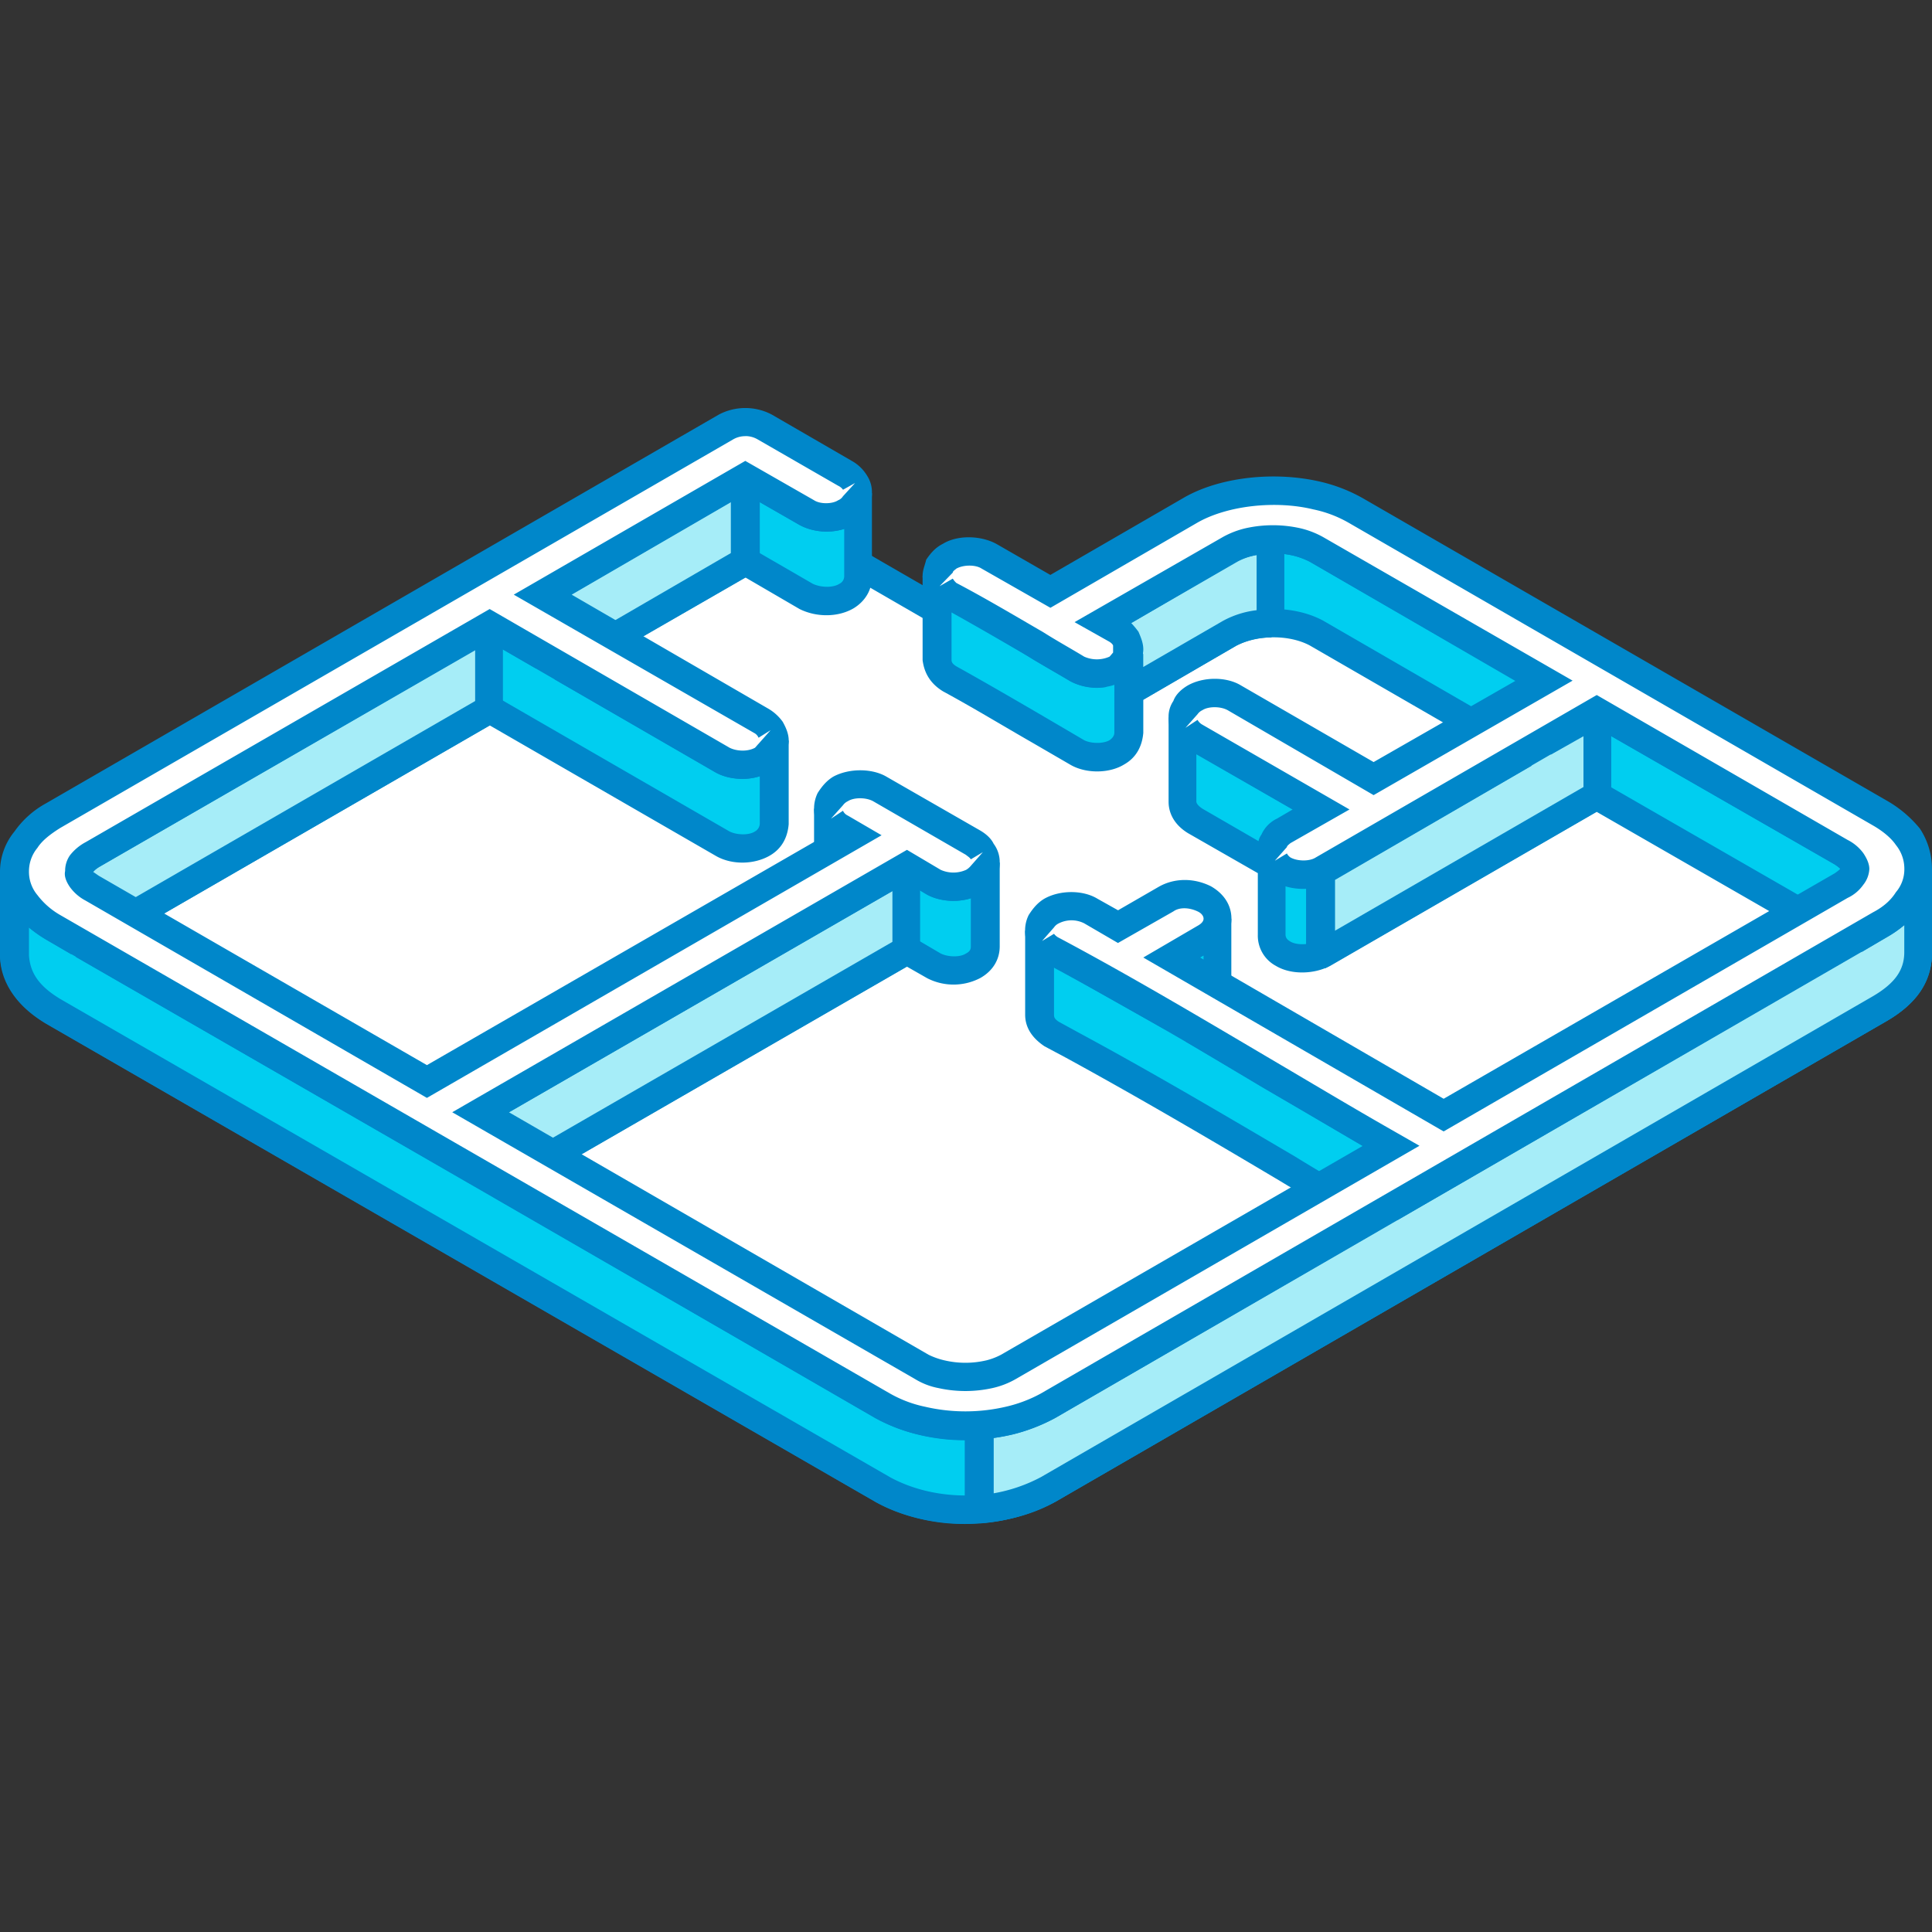 <svg id="design" xmlns="http://www.w3.org/2000/svg" viewBox="0 0 1080 1080"><rect x="0" y="0" width="1080" height="1080" fill="#333333" stroke="none"/><defs><style>.cls-1{fill:#fff;}.cls-1,.cls-2,.cls-3,.cls-4{fill-rule:evenodd;}.cls-2{fill:#0087ca;}.cls-3{fill:#00cef0;}.cls-4{fill:#a6edf8;}</style></defs><path class="cls-1" d="M569.67,367.74l17.52,9.78,78.2-45.37c25.61-14.76,66.08-15,92.36,0L1051,501.43c28.3,16.37,29,45.9,0,62.23l-465.16,269c-25.62,15-66.75,14.76-92.37,0L29.68,565.21C2,549.29,0,519.82,29.68,502.77L405.84,285.62c14.83-8.69,31.7,5.41,44.49,12.95Z"/><path class="cls-2" d="M416,290.75a12.21,12.21,0,0,0-6.06,1.62L33.71,509.71c-11.45,6.49-17.52,15.05-17.52,24.21S22.93,552,33.71,558.27L497.53,825.76c22.93,13.42,61.34,13.42,84.27,0L1047,556.9c11.47-6.47,17.54-15.16,17.54-24.34,0-8.95-6.07-17.91-17.54-24.4l-293.26-169c-23.6-13.43-61.34-13.43-84.26,0l-82.25,47.64L446.31,305.3c-2-1.08-4.72-2.68-7.43-4.25-8.77-5.78-16.17-10.3-22.93-10.3Zm123.37,561c-17.52,0-35.72-4.05-49.88-12.12L25.63,572.15C9.46,562.71,0,548.88,0,533.92s9.46-28.65,25.63-37.81L401.8,278.68c16.86-9.64,33.7,1.16,45.85,9,2,1.34,4.72,2.89,6.73,4l132.81,76.72,74.17-43.2c28.3-16,72.12-16,100.44,0l293.26,169.33c16.17,9.38,24.94,23.26,24.94,38,0,15-8.77,28.8-24.94,38l-465.17,269C575.73,847.66,557.53,851.71,539.32,851.71Z"/><path class="cls-3" d="M451,333.49l-34.39-19.88L314.17,372.85l89.66,51.86c10.11,5.4,28.32,3,29-10.72v46.79c-.67,13.61-18.88,16.3-29,10.91l-130.1-75.37L51.25,524.48c-1.35,1.14-2.69,2.22-4.73,3.84L269,656.21V621.75L466.53,507.49a13.06,13.06,0,0,1-3.38-8.75V452.06c0,4.87,2.69,8.23,6.75,10.95l6.74,4v34.39L507,484.22,521.8,493c10.11,5.32,28.32,2.63,29-10.78V529c-.67,13.41-18.21,16.3-29,10.93L507,531.22,279.77,662.49,493.48,785.91c27,14.78,64.74,15,92.37-.2L766.52,681.28C711.23,648.86,656,615.28,600,584.4L587.86,578c-4-2.43-6.73-5.8-6.73-10.92V520.25c0,4.9,2.7,8.28,6.73,10.76L600,537.5q27.27,15.38,54.6,31.07V535.26l18.88-10.78c4-2.68,6.73-6,6.73-10.91v46.69c0,5.15-2.7,8.51-6.73,10.94l-6.74,4,4,2.71c35.73,21,71.47,42.07,106.52,62.6V675L1034.17,526.7c-1.37-1.34-3.38-2.42-4.72-3.56L892.57,444.66l-153,88.54c-10.11,5.18-28.33,3-29-11V483.55L668.1,458.76c-4.05-2.5-6.74-5.8-6.74-10.73V401c0,4.93,2.69,8.3,6.74,10.93l70.1,40.52v34.44l1.36-.67,112.57-65.13L736.19,353.86c-14.16-7.35-35.06-7.35-48.56.19L631,386.75v23c-.67,13.7-18.88,16.31-29,11l-4-2.7c-22.91-12.93-44.47-26.14-67.4-38.41-4.07-2.5-6.75-6.07-6.75-11V321.91c0,4.92,2.68,8.22,6.75,10.91,22.93,12.07,44.49,25.48,67.4,38.5l4,2.43a21.43,21.43,0,0,0,14.83,2.48V347.78l70.78-40.65c13.5-7.61,34.4-7.61,48.56,0l126.74,73.35v34.46l29.64-17.28,136.88,78.54c3.35,2,7.4,5.13,7.4,9.57v39.38l14.16-8.28c12.13-7.37,20.89-16.53,21.57-31.3v47c-.68,14.77-9.44,23.94-21.57,31.1l-465.16,269c-27.63,15-65.39,15-92.37,0L29.68,565.21C17.54,557.84,8.77,548.88,8.1,534.13v-47c.67,14.76,9.44,23.92,21.58,31.09l14.14,8.28V487.13c0-4.25,4-7.34,7.43-9.36L273.73,349.61l29.64,17.18V332.41l113.25-65.57L451,286.52c10.11,5.37,28.31,2.68,28.31-10.93V322.5C479.32,336.2,461.12,338.62,451,333.49Z"/><path class="cls-2" d="M311.47,336.87v28.65l101.12-58.67h8.08l33.71,19.5c4.72,2.22,11.46,2.22,14.83,0a4.65,4.65,0,0,0,2.71-4.05V295.68a33.12,33.12,0,0,1-25-2.22l-30.34-17.41L311.47,336.87Zm220.44,5.32v26.43c0,1.08,0,2.43,3.36,4.23,16.19,9,33.06,18.83,49.9,28.66l20.9,12.27c4,2,10.78,2,14.16,0,2-1.36,2.7-2.89,2.7-4.25V386.75l4-6.94,56.64-32.7c16.17-8.9,39.77-8.9,56-.21l115.27,66.68V385.15L732.14,314c-11.47-6.21-29-6.21-41.14,0L625,352.5v23.73l-6.76,7.84a30.4,30.4,0,0,1-19.53-3.17l-20.91-12.09c-14.83-9.16-30.33-18.12-45.84-26.62Zm-258.18,16.6,25.61,14.75,10.76-6.08v12.35l90.35,52.13c6.75,3.76,16.86,4.42,24.27,2v26.56A5.2,5.2,0,0,1,422,464.8c-3.38,2.24-10.14,2-14.18,0l-130.1-75.14h-8.1L51.94,515.3V487.6s.65-1.14,3.35-2.89L273.73,358.79Zm395,62.83,62,35.59v29.72l12.81,6.27,112.59-65.13V415.59l10.8,6.23,25.59-15,132.81,76.25c3.37,2,3.37,2.89,3.37,2.68v28l-132.13-76h-7.41l-153,88.39c-4.72,2.21-11.46,2.21-14.83.2-2-1.16-2.71-2.29-2.71-4.07V483.55l-4-6.94-42.46-24.55c-2.7-1.79-3.39-3.17-3.39-4V421.62Zm-6.06,118.09v28.65l6.75-4.05c2.7-1.6,3.36-2.95,3.36-4.31V534.13l-10.11,5.58ZM276.41,626.28v28.64L502.94,524.28H511L525.85,533c4,2,10.78,2.27,14.16,0,2.69-1.36,2.69-2.91,2.69-4.25V502.1c-7.43,2.5-17.54,1.82-24.28-2L507,493.4l-26.28,15-8.77-5.12-1.36,11L276.41,626.28Zm312.79-85.7,6.76,3.79c18.2,10.3,36.39,20.63,55.27,31.15l11.46-6.95v13.61l43.16,25.76c21.57,12.54,42.46,24.82,63.36,37.07v28.66c-14.83-9-30.34-17.93-45.17-27.09-39.1-23-79.54-46.92-120.68-69.12l-11.45-6.26c-2.71-1.76-2.71-2.84-2.71-4.17V540.58Zm-573-22.11v15.66c.67,9.57,5.39,17,17.52,24.32L497.53,825.76c24.94,13.62,59.32,13.62,84.27,0L1047,556.9c12.13-7.14,17.54-14.49,17.54-24.6V517.13a60.78,60.78,0,0,1-9.44,6.48l-14.16,8.48-2.69-1.53-.69,3.08L781.35,682l-10.8-6.27V688L589.89,792.65c-30.33,16.6-70.1,16.6-100.45.2L275.74,669.21V656.9L265,663,42.48,535v-3.08l-2.69,1.53-14.16-8.29a113.54,113.54,0,0,1-9.44-6.68ZM539.32,851.92a104.85,104.85,0,0,1-49.88-12.33L25.63,572.15C15.52,565.67,1.36,554.89,0,534.33v-47.2l16.19-.2c.67,10,5.39,17.46,17.52,24.61l2.7,1.34V487.13c0-9.57,8.75-14.49,10.79-16.11L269.66,342.67h8.1L295.29,353V332.41l4-7L412.59,260h8.08l34.4,19.69c3.36,1.94,10.77,2.21,14.14,0a5.27,5.27,0,0,0,2.71-4.31l15.5.26V322.5c0,7.63-4.05,13.7-10.11,17.46-8.77,5.19-20.9,5.19-30.35.49l-30.34-17.68-86.95,50.08L407.86,418c4,2,10.8,2,14.85-.19a4.85,4.85,0,0,0,2-4.05l16.17.21v46.79c-.65,7.62-4,13.82-10.78,17.66-8.75,4.91-20.89,5.11-29.66.19L273.73,405.48,62,527.86,260.91,642.38V621.75l4-6.94L455.73,504.6c0-1.83-.66-3.59-.66-5.4V452.06l15.49-.24c0,1.33.67,2.69,3.37,4.44l6.76,3.84,4,6.94v20.77l18.22-10.25H511l14.83,8.7c4,2,10.78,2,14.16-.28,2.69-1.27,2.69-2.89,2.69-4l16.17.2V529c0,7.55-4,13.82-10.76,17.66a32.26,32.26,0,0,1-29.69.21L507,540.37,295.29,662.49,497.53,779c24.94,13.62,59.32,13.62,84.27-.26L751,681c-11.46-6.68-23.6-13.62-35-20.56-39.11-23.26-79.55-47-120-69.1l-12.13-6.47c-6.75-4.52-10.8-10.32-10.8-17.67v-47L589.2,520c0,1.37,0,2.71,2.71,4.26l11.45,6.28c14.83,8,29,16.1,43.82,24.33V535.26l4.05-6.94,18.21-10.78c2.7-1.55,3.36-2.89,3.36-4.18l15.52.21v46.69c0,6-2,10.94-6.74,14.78l32.35,19.21c22.91,13.23,45.17,26.42,67.42,39.36l4,6.94v20.86l233.24-135.1L892.57,453.84l-149,86.09c-9.44,4.91-22.23,4.91-30.33,0a19.15,19.15,0,0,1-10.11-17.46V488.09l-39.1-22.39c-8.77-5.41-10.78-12.55-10.78-17.46V401l15.48-.21c0,1.37.69,2.65,3.39,4.45l70.11,40.54,4,6.67v20.75l90.33-52.11L732.14,360.8c-11.47-6.08-29-6.08-41.14.21l-51.89,30.2v18.52c-.68,7.63-4.05,13.9-10.81,17.67-8.07,4.93-20.87,5.19-29.64.28l-21.58-12.53c-16.85-9.67-33-19.5-49.89-28.66-8.77-5.33-10.78-12.48-11.45-17.41V321.91l16.17-.28c0,1.36,0,2.7,3.36,4.25,16.86,9.16,33.71,19.27,50.58,29.33l20.22,11.86a15.36,15.36,0,0,0,2.7,1.08V347.78l4.05-6.66,70.78-40.93c16.17-8.95,39.77-8.95,56,0L867,373.54l4,6.94v20.77L889.21,391h7.41l136.18,78.46c3.38,1.83,11.48,6.94,12.15,16.1v25.69l2-1.27c12.13-7.22,17.54-14.37,17.54-24.61l15.5.19v47c0,20.76-14.18,31.49-24.94,38l-465.17,269A107.59,107.59,0,0,1,539.32,851.92Z"/><path class="cls-4" d="M269,634.31V621.75c98.42-57,197.54-113.78,238-137.53v47L297.31,652Z"/><path class="cls-2" d="M276.41,629.85l20.9,12.94L498.87,526.5V498.12L276.41,626.47v3.38Zm24.94,29-8.09-.18-29-17.67-3.36-6.73V621.75l4-6.94,238-137.25,11.45,6.66v47L511,537.9Z"/><polygon class="cls-4" points="416.62 313.61 333.05 362.14 303.37 343.34 303.37 332.41 416.62 266.84 416.62 313.61"/><path class="cls-2" d="M311.47,338.9,333.05,353l75.5-43.83V280.51l-97.08,56.36v2Zm25,30.18-8.12-.27-29-18.73-4-6.74V332.41l4-7L412.59,260l12.13,6.89v46.77l-4.05,6.94Z"/><path class="cls-4" d="M273.73,396.32,59.34,520H43.82V487.13c0-4.25,4-7.34,7.43-9.36L273.73,349.61Z"/><path class="cls-2" d="M51.94,512.21h5.37l208.3-120.33V363.23L55.29,484.71c-2.7,1.75-3.35,2.89-3.35,2.89v24.61Zm7.4,15.84H43.82l-7.41-8V487.13c0-9.57,8.75-14.49,10.79-16.11L269.66,342.67l11.47,6.94v46.71l-3.37,6.94L63.39,527Z"/><path class="cls-4" d="M547.42,796.7c13.48-.94,27-4.52,38.43-11L766.52,681.28,747,669.43,777.3,652V675L1034.17,526.7c-1.37-1.34-3.38-2.42-4.72-3.56l-11.48-6.7,18.88-10.7v19.41l14.16-8.28c12.13-7.37,20.89-16.53,21.57-31.3v47c-.68,14.77-9.44,23.94-21.57,31.1l-465.16,269a93.59,93.59,0,0,1-38.43,10.92Z"/><path class="cls-2" d="M762.47,669.43l6.74,4.24v-8.1l-6.74,3.86Zm-207,134.41a100,100,0,0,0,34.4-11.19L770.55,688V675.7l10.8,6.27,256.17-148.33.69-3.08,2.69,1.53,14.16-8.48a60.78,60.78,0,0,0,9.44-6.48V532.3c0,10.11-5.41,17.46-17.54,24.6L581.8,825.76a88.6,88.6,0,0,1-26.31,9v-30.9Zm-7.38,47.67-8.79-7.89V796.7l7.41-7.82c12.83-.93,25-4.31,35.07-10.11L751,681l-8.1-4.93v-13.6l31-17.48L785.4,652v9.46l233.24-135.1-4.72-2.91V509.71l18.88-11,12.15,7v5.52l2-1.27c12.13-7.22,17.54-14.37,17.54-24.61l15.5.19v47c0,20.76-14.18,31.49-24.94,38l-465.17,269A107.32,107.32,0,0,1,548.11,851.51Z"/><path class="cls-4" d="M710.55,348.27c-8.07.2-16.17,2-22.92,5.78L631,386.75v-21l-14.16-18,70.78-40.65c6.75-3.64,14.85-5.39,22.92-5.59Z"/><path class="cls-2" d="M629,350.28l8.08,10.52,2,4.93v7.12l44.49-25.74a51.87,51.87,0,0,1,18.88-6V310.25A39.61,39.61,0,0,0,691,314l-62,36.27Zm6.07,43.15-12.13-6.68V368.41L610.79,352.7l2-11.58,70.78-40.93c7.4-4.25,16.84-6.47,26.28-6.73l8.1,8.08v46.73l-7.43,8.08A41.37,41.37,0,0,0,691,361Z"/><path class="cls-4" d="M892.57,444.66l-153,88.54c-.69.24-.69.44-1.36.72v-47l1.36-.67,112.57-65.13L836,411.56l27-15.44v18.82l29.64-17.28Z"/><path class="cls-2" d="M851.46,411.56l3.37,2v-4.05l-3.37,2ZM746.3,491.86l109.88-63.79V415.59l10.8,6.23,18.19-10.26v28.38L746.3,520.25V491.86Zm-5.41,49.41-10.79-7.35V466.19l4-7,12.15,6.74v7.35l90.33-52.11-4.73-2.89V404.62l27-15.44L871,396.12v5.13L889.21,391l11.48,6.65v47l-4.07,6.68Z"/><path class="cls-1" d="M461.81,289.2c-4.05,0-8.1-.87-10.8-2.68l-34.39-19.68L303.37,332.41l122.71,70.65a18.12,18.12,0,0,1,4.7,4.66v.49a9.44,9.44,0,0,1,2,5.78,14.74,14.74,0,0,1-1.35,5.19l-.69.4c-.67,2-2.68,3.85-5.39,5.13-2.68,2.08-6.73,3-10.76,3a21.12,21.12,0,0,1-10.8-3l-130.1-75.1L51.25,477.77a21.25,21.25,0,0,0-6.09,5.11,7.39,7.39,0,0,0,0,8.49,21.11,21.11,0,0,0,6.09,5.21l187.4,108L476.64,467l-6.74-4c-2.72-1.36-4.06-2.91-4.72-4.94l-.69-.26a16.67,16.67,0,0,1-1.34-5.75c0-1.79,0-3.62,1.34-5.16v-.69a13.26,13.26,0,0,1,5.41-5.13,21.68,21.68,0,0,1,10.79-2.69c4,0,8.07.87,10.76,2.69L544,471.3c2,1.08,4.07,2.89,4.72,4.64l.67.47a16.26,16.26,0,0,1,1.36,5.8,15.45,15.45,0,0,1-1.36,5.13v.47A19.29,19.29,0,0,1,544,493a25.19,25.19,0,0,1-11.46,2.91A24.72,24.72,0,0,1,521.8,493L507,484.22,269,621.75,515.74,764a33.63,33.63,0,0,0,10.11,4.26,77.25,77.25,0,0,0,13.47,1.32,54.12,54.12,0,0,0,13.49-1.53,33.28,33.28,0,0,0,10.8-4L777.3,640.55c-62-36-126.07-75.55-189.44-109.54a23.48,23.48,0,0,1-5.37-4.9,18.68,18.68,0,0,1-1.36-5.86c0-1.78,0-3.6,1.36-5.13v-.69a19.37,19.37,0,0,1,5.37-5.11,23.57,23.57,0,0,1,10.8-2.69,24.16,24.16,0,0,1,11.45,2.69L625,518l26.95-15.45c6.76-3.82,14.85-3.36,21.59,0,8.76,4.93,9.42,16.33,0,21.92l-18.88,10.78L807,623.39l222.49-128.16a20.29,20.29,0,0,0,6-5.2,11.18,11.18,0,0,0,1.36-4.26,10.13,10.13,0,0,0-1.36-4.23,24.6,24.6,0,0,0-6-5.34L892.57,397.66l-153,88.6a23.84,23.84,0,0,1-10.8,2.89,24.34,24.34,0,0,1-11.45-2.89,15.51,15.51,0,0,1-4.72-4.72v-.39a9.85,9.85,0,0,1-2-5.88,15.35,15.35,0,0,1,1.37-5.13v-.39a19.25,19.25,0,0,1,5.39-5.21l20.89-12.05L668.1,412a13.39,13.39,0,0,1-5.41-5.13h0c-1.33-2-1.33-3.78-1.33-5.8,0-1.81,0-3.56,1.33-5.39v-.39a13.42,13.42,0,0,1,5.41-5.21,22.39,22.39,0,0,1,10.78-2.63c4,0,8.09.88,10.78,2.63l78.2,45.24,95.07-54.81L736.19,307.13a40.16,40.16,0,0,0-10.8-4.05,58.63,58.63,0,0,0-13.47-1.54,51.44,51.44,0,0,0-13.49,1.54c-4,.9-8.1,2.22-10.8,4.05l-70.78,40.65L623.6,352c2.69,1.34,4.7,3.17,5.39,5.18a9.49,9.49,0,0,1,2,5.8,16.22,16.22,0,0,1-1.34,5.39l-.68.4c-.69,1.82-2.7,3.58-4.72,4.94a22.42,22.42,0,0,1-11.45,2.89,20.1,20.1,0,0,1-10.8-2.89c-23.58-13.41-47.18-28.39-71.45-40.93a19.09,19.09,0,0,1-4.72-4.91l-.69-.2a18.07,18.07,0,0,1-1.34-5.8,14.38,14.38,0,0,1,1.34-5.21V316a19.25,19.25,0,0,1,5.41-5.11A25.09,25.09,0,0,1,542,308.23a24.43,24.43,0,0,1,10.78,2.69l34.38,19.68,78.2-45.37c12.82-7.42,29.66-11,45.84-11a108.41,108.41,0,0,1,25,2.69,81.32,81.32,0,0,1,21.56,8.51L1051,454.51c6.74,4,12.13,8.5,15.5,13.41a29,29,0,0,1,0,35.54c-3.37,4.91-8.76,9.62-15.5,13.41L585.85,785.71a95.72,95.72,0,0,1-21.59,8.49,114.56,114.56,0,0,1-24.94,2.7,108.82,108.82,0,0,1-24.27-2.7,92.49,92.49,0,0,1-21.57-8.29L29.68,518.22c-6.08-3.57-11.45-8-14.83-12.75l-.67-.46A29.83,29.83,0,0,1,8.1,487.13a30.58,30.58,0,0,1,6.08-17.87c3.36-4.92,8.75-9.36,15.5-13.21l376.16-217.4a24.6,24.6,0,0,1,10.78-2.71,22.6,22.6,0,0,1,10.81,2.71l45.16,26A15,15,0,0,1,478,270c1.34,1.75,1.34,3.56,1.34,5.6a14.46,14.46,0,0,1-.67,5.33l-.67.45a12.75,12.75,0,0,1-5.39,5.15C469.9,288.33,465.84,289.2,461.81,289.2Z"/><path class="cls-2" d="M416.62,243.82a13.39,13.39,0,0,0-6.73,1.77L33.71,462.81c-5.39,3.38-10.11,6.94-12.8,11.17a20.55,20.55,0,0,0-4.72,13.15,20.23,20.23,0,0,0,4.72,13.21,42.42,42.42,0,0,0,12.8,11.2L497.53,779a67.64,67.64,0,0,0,19.55,7.37,99.62,99.62,0,0,0,45.19,0A76,76,0,0,0,581.8,779L1047,510c6.07-3.17,10.11-6.94,12.82-11.25a19.59,19.59,0,0,0,4.72-13,21,21,0,0,0-4.72-13.39c-2.71-4-7.43-7.84-12.82-10.93L753.7,292.11a66.73,66.73,0,0,0-19.55-7.36c-20.89-5.11-47.87-2.23-64.71,7.36l-82.25,47.65-38.43-21.9c-3.36-2.24-10.11-2.24-14.14,0-.69.67-2,1.34-2,2.22l-7.42,7.63,7.42-4.25a11,11,0,0,0,2,2.42c16.17,8.49,32.35,18.13,48.52,27.5,7.42,4.72,15.52,9.18,22.93,13.69a17.38,17.38,0,0,0,14.16,0c.67-.67,1.34-1.55,2-2.29V361c0-.49-.67-1.36-2-2.22l-19.55-11,82.92-47.59a49.15,49.15,0,0,1,12.79-4.92,70,70,0,0,1,30.36,0,48.89,48.89,0,0,1,12.81,4.92l139.53,80.29-111.23,64L686.28,397c-4-2.22-10.76-2.22-14.14,0a6.8,6.8,0,0,0-2.7,2.24l-6.75,7.61,6.75-4.44a6.84,6.84,0,0,0,2.7,2.69l82.24,47.4-33,18.81c-.69.59-2,1.53-2,2.22l-6.75,7.63,6.75-4.07a6.34,6.34,0,0,0,2,2.24c4,2.22,10.78,2.22,14.14,0l157.07-90.81,140.23,81a24.67,24.67,0,0,1,8.77,7.37c2,3,3.38,6,3.38,8.93a15.31,15.31,0,0,1-3.38,8.77,22.11,22.11,0,0,1-8.77,7.35L807,632.48,639.11,535.26l30.33-17.72c2-1.1,3.36-2.42,3.36-4s-1.33-3.17-3.36-4.07c-4.72-2.22-10.11-2.42-13.49,0l-31,17.67-18.88-11a15.76,15.76,0,0,0-14.16,0,6.77,6.77,0,0,0-2.71,2.27l-6.71,7.64,6.71-4.05a7.2,7.2,0,0,0,2.71,2.22c42.47,22.59,85,48.07,126.74,72.66,20.91,12.35,41.81,24.81,62.7,36.67l12.13,6.94L567.64,771a46.3,46.3,0,0,1-12.8,4.93,69.89,69.89,0,0,1-30.33,0A39,39,0,0,1,511.69,771L252.81,621.75,507,475.07l18.88,11.19a17.38,17.38,0,0,0,14.16,0A9.82,9.82,0,0,0,542.7,484l6.73-7.63-6.73,4c-.67-1.14-2-1.83-2.69-2.48l-51.92-30c-4-2.21-10.78-2.21-14.16,0a7.09,7.09,0,0,0-2.7,2.24l-6.74,7.54,6.74-4.46a5.38,5.38,0,0,0,2.7,2.7l18.88,11L238.65,613.73,47.87,503.46a25.4,25.4,0,0,1-8.77-7.56c-2-2.91-3.36-6.08-2.69-9a15.13,15.13,0,0,1,2.69-8.77,27.45,27.45,0,0,1,8.77-7.35L273.73,340.45,407.86,418c4,2,10.13,2.24,14.18,0,.67-.66,1.34-1.55,2-2.22l6.73-7.59-6.73,4.21a5.37,5.37,0,0,0-2-2.4L287.2,332.41l129.42-74.77,38.45,22c3.36,2.21,10.11,2.21,13.47,0a5.61,5.61,0,0,0,2.69-2.23L478,270l-6.75,3.77a6.81,6.81,0,0,0-2.69-2.22l-45.16-26a13.45,13.45,0,0,0-6.76-1.77Zm122.7,561.1A113.09,113.09,0,0,1,513,801.83a91,91,0,0,1-23.59-9.18L25.63,525.15a61.13,61.13,0,0,1-17.53-15C2.7,502.77,0,495,0,487.13A35.48,35.48,0,0,1,8.1,464.8a52.06,52.06,0,0,1,17.53-15.68L401.8,231.77a31.72,31.72,0,0,1,29.67,0l45.17,26.15a23.07,23.07,0,0,1,8.08,8,16.86,16.86,0,0,1,2.7,9.65,20.86,20.86,0,0,1-2,8.9,22.62,22.62,0,0,1-8.77,9c-8.1,4.91-20.91,4.91-29.68,0l-30.34-17.41-97.06,56.36,109.88,63.71a26,26,0,0,1,8.1,7.36c2,3.57,3.35,6.94,3.35,10.51,0,2.89-1.34,6.06-2.68,8.77a18.39,18.39,0,0,1-8.77,8.95c-8.08,4.93-20.89,4.93-29.66,0l-126-72.92L55.29,484.71a10.6,10.6,0,0,0-3.35,2.89c0-.47,1.34.67,3.35,2L238.65,595.41,461.81,466.78c-1.35-1.36-2.71-2.91-4.05-4.46a20,20,0,0,1-2.69-10.26,19.78,19.78,0,0,1,2-8.75c2.68-4.23,5.39-7.14,8.75-9.16,8.76-4.73,21.58-4.73,29.68,0l52.59,30.19c3.35,2,6,4.46,7.38,7.35a17.08,17.08,0,0,1,3.38,10.52,19.24,19.24,0,0,1-2,8.69c-2.7,4.05-5.39,7-8.74,9-8.79,4.92-21.61,4.92-30.34,0L507,493.4,284.49,621.75,519.1,757.32a41.13,41.13,0,0,0,8.78,3.11,51.33,51.33,0,0,0,23.58,0,36.65,36.65,0,0,0,8.1-3.11L761.8,640.55c-16.85-9.83-33.71-19.88-51.25-30C669.44,586,626.29,560.75,583.83,538.1a25.75,25.75,0,0,1-8.1-8.23,16.56,16.56,0,0,1-2.7-9.62,19.24,19.24,0,0,1,2-8.71c2.69-4.26,5.39-7.15,8.77-9.16,8.75-4.93,21.57-4.93,29.66,0L625,508.85l22.92-13.23c8.77-4.9,19.54-4.9,29-.18,7.41,4.23,11.46,10.7,11.46,18.13,0,7.13-4.05,13.82-10.8,17.65l-6.74,4,136.18,79,218.42-125.94c2-1.34,3.37-2.5,3.37-2.89,0,.39-1.34-.95-3.37-2.29L892.57,406.84l-149,86.36c-8.75,4.92-21.56,4.92-30.33,0a29.56,29.56,0,0,1-7.41-7.43,20.08,20.08,0,0,1-2.7-10.5c0-2.89,0-6,2-8.69a18.07,18.07,0,0,1,8.77-9l8.77-5.12-58.65-33.78a23.25,23.25,0,0,1-8.1-7.82,18,18,0,0,1-2.68-9.85,15.53,15.53,0,0,1,2.68-9.16c1.34-3.79,4.72-6.73,8.1-8.71,8.75-4.91,21.56-4.91,29.66,0L767.86,426l79.55-45.56L732.14,314a47.45,47.45,0,0,0-8.77-3.3,48.81,48.81,0,0,0-22.93,0,34.21,34.21,0,0,0-8.74,3.3l-59.35,34.26a54.25,54.25,0,0,1,4.07,4.9c1.34,3.18,2.69,6.27,2.69,9.85,0,3.1-1.35,6.27-2.69,9.16a19.29,19.29,0,0,1-8.77,8.51c-8.09,4.91-20.91,4.91-29.68,0-7.41-4.46-15.48-8.92-22.91-13.62-16.19-9.36-32.36-18.8-47.87-27.31a24.43,24.43,0,0,1-8.09-7.61c-2-3.58-3.36-6.94-3.36-10.24s1.34-6.08,2-9c2.69-4,5.39-6.94,9.42-8.95,8.08-4.94,20.92-4.67,29.66,0l30.34,17.44,74.17-42.92c20.22-11.89,51.23-15.19,76.84-9.18a89.15,89.15,0,0,1,23.6,9.18l293.26,169.26a66.11,66.11,0,0,1,18.19,15.44,40.81,40.81,0,0,1,0,45,64.34,64.34,0,0,1-18.19,15.63L589.89,792.65a101.23,101.23,0,0,1-23.6,9.18A118.79,118.79,0,0,1,539.32,804.92Z"/></svg>